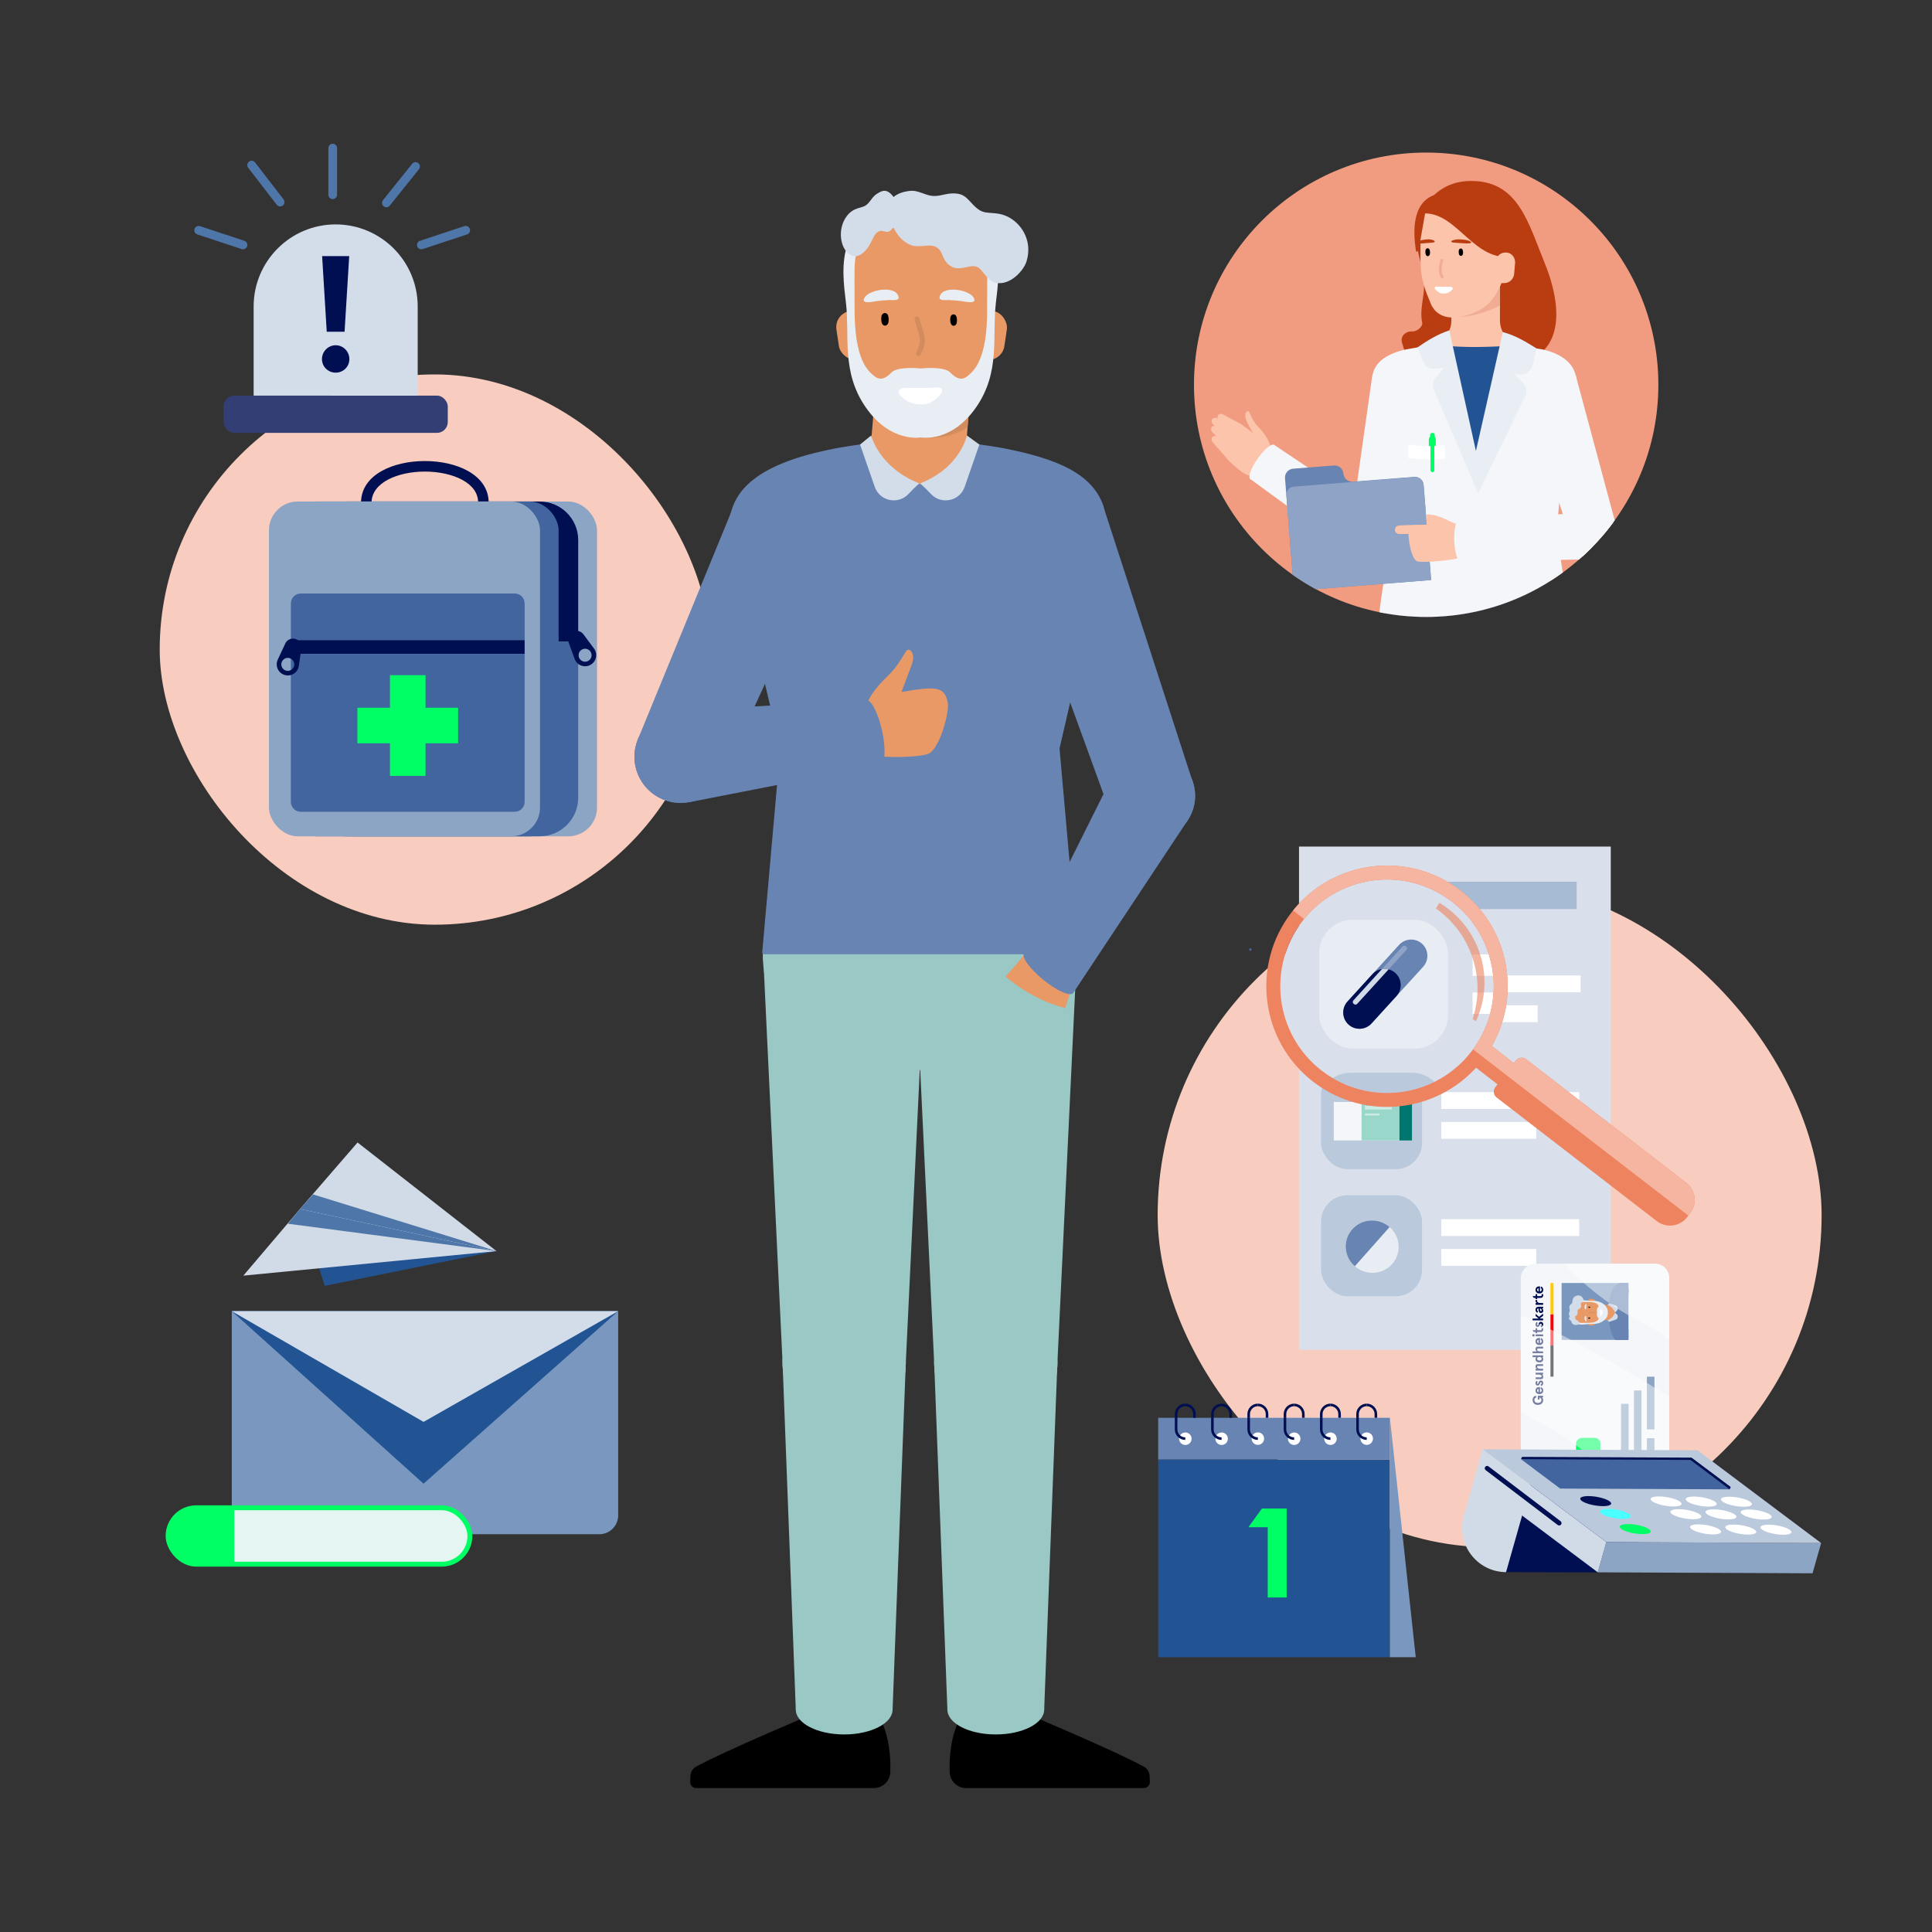 <?xml version="1.0" encoding="UTF-8"?>
<svg xmlns="http://www.w3.org/2000/svg" xmlns:xlink="http://www.w3.org/1999/xlink" width="600" height="600" viewBox="0 0 600 600">
  <rect x="0" y="0" width="600" height="600" fill="#333333" stroke="none"/>
  <defs>
    <clipPath id="clippath">
      <circle cx="442.91" cy="119.49" r="72.11" fill="none" stroke-width="0"></circle>
    </clipPath>
    <clipPath id="clippath-1">
      <rect x="359.52" y="274.28" width="206.2" height="206.2" rx="103.1" ry="103.1" fill="none" stroke-width="0"></rect>
    </clipPath>
    <clipPath id="clippath-2">
      <circle cx="430.74" cy="306.28" r="33.14" fill="none" stroke-width="0"></circle>
    </clipPath>
    <clipPath id="clippath-4">
      <rect x="486.31" y="396.65" width="17.66" height="21.27" transform="translate(87.86 902.42) rotate(-90)" fill="none" stroke-width="0"></rect>
    </clipPath>
    <clipPath id="clippath-5">
      <rect x="485.86" y="396.91" width="18.96" height="20.74" transform="translate(88.06 902.62) rotate(-90)" fill="none" stroke-width="0"></rect>
    </clipPath>
    <clipPath id="clippath-6">
      <rect x="49.6" y="116.28" width="170.89" height="170.89" rx="85.44" ry="85.44" fill="none" stroke-width="0"></rect>
    </clipPath>
  </defs>
  <g>
    <g id="Illustrationen">
      <g>
        <path d="m71.97,407.19h120.01v63.42c0,3.24-2.63,5.86-5.86,5.86h-108.28c-3.24,0-5.86-2.63-5.86-5.86v-63.42h0Z" fill="#7a98bf" stroke-width="0"></path>
        <polyline points="191.98 407.19 131.54 460.77 71.97 407.19" fill="#225494" stroke-width="0"></polyline>
        <polygon points="131.54 441.58 71.97 407.19 191.98 407.19 131.54 441.58" fill="#d3ddea" stroke-width="0"></polygon>
      </g>
      <g>
        <polyline points="154.18 388.54 100.86 399.32 93.17 375.46 154.18 388.54" fill="#225494" stroke-width="0"></polyline>
        <polyline points="75.57 396.16 93.17 375.46 154.18 388.54" fill="#d1dbe7" stroke-width="0"></polyline>
        <line x1="154.18" y1="388.54" x2="75.57" y2="396.16" fill="#d9e0ec" stroke-width="0"></line>
        <polyline points="154.18 388.54 89.4 380.04 93.17 375.46 154.18 388.54" fill="#4e76a9" stroke-width="0"></polyline>
        <polyline points="154.18 388.54 111.04 354.81 93.17 375.46 154.18 388.54" fill="#d1dbe7" stroke-width="0"></polyline>
        <polyline points="154.18 388.54 97.21 370.93 93.17 375.46 154.18 388.54" fill="#4e76a9" stroke-width="0"></polyline>
      </g>
      <g>
        <rect x="52.2" y="468.25" width="93.73" height="17.52" rx="8.76" ry="8.76" fill="#e5f5f2" stroke="#00ff64" stroke-miterlimit="10" stroke-width="1.52"></rect>
        <path d="m60.97,468.25h11.78v17.52h-11.78c-4.84,0-8.76-3.93-8.76-8.76h0c0-4.84,3.93-8.76,8.76-8.76Z" fill="#00ff64" stroke-width="0"></path>
      </g>
      <g clip-path="url(#clippath)">
        <circle cx="444.36" cy="118.33" r="82.44" fill="#f19c80" stroke-width="0"></circle>
        <g>
          <g>
            <g>
              <circle cx="481.12" cy="118.63" r="8.49" fill="#f4f6f9" stroke-width="0"></circle>
              <polygon points="488.24 168.67 502.36 164.93 489.31 116.39 473.02 121.19 488.24 168.67" fill="#f4f6f9" stroke-width="0"></polygon>
              <circle cx="495.22" cy="166.48" r="7.31" fill="#f4f6f9" stroke-width="0"></circle>
            </g>
            <g>
              <path d="m456.18,56.21c15.3-.46,18.37,12.93,23.47,25.31,4.2,10.21,7.12,25.06-4.68,30.4-8.44,3.82-13.25,5.59-21.03,7-10.15,1.84-16.04-3.43-18.55-12.54-.21-.15,0,0,0,0-.59-2.16,1.38-3.57,3.08-3.45,0-.13,0,0,0,0,1.7.12,3.32-1.56,3.22-2.52-.1-.92-.02-.2-.02-.2-.84-4.47.63-7.33.63-12.29,0-4.07-2.5-9.77-2.5-14.04,0-8.7,6.02-17.36,16.38-17.67-.14-.38,0,0,0,0Z" fill="#ba3d12" stroke-width="0"></path>
              <path d="m472.28,107.07c-3.7-.58-6.45-3.74-6.45-7.49v-15.97c0-4.17-3.38-7.55-7.55-7.55h0c-4.17,0-7.55,3.38-7.55,7.55v15.97c0,3.75-2.74,6.91-6.45,7.49-.04,0-.08.01-.12.02-2.96.47-5.15,3-5.15,5.99v25.51s38.54,0,38.54,0v-25.51c0-3-2.19-5.52-5.15-5.99-.04,0-.08-.01-.12-.02Z" fill="#fcc4ab" stroke-width="0"></path>
              <path d="m454.38,93.5l-2.62,5c7.77,0,14.08-3.66,14.08-3.66v-8.92s-11.45,7.57-11.45,7.57Z" fill="#f0ad94" stroke-width="0"></path>
              <path d="m443.88,93.17c.15.34.29.69.42,1.03.4,1.09,2.03,4.41,6.89,4.41h0c2.67,0,8.06-1.24,11.24-4.5,3.18-3.26,5.52-9,5.52-14.38l1.68-13.38c0-.97-4.2-4.92-5.34-4.92h-17.9c-1.14,0-5.25,4.39-5.25,5.36v13.62c0,4.61.69,8,2.75,12.75Z" fill="#fcc4ab" stroke-width="0"></path>
              <path d="m440.67,77.02l1.91-10.74c10.17,0,15.45,15.47,27.37,13.31,0,0,4.21-8.87,1.07-14.51-3.24-5.82-7.22-5.11-21.73-5.11-13.42,0-9.51,17.3-9.52,18.19h0c.65,0,.63-.54.9-1.13Z" fill="#ba3d12" stroke-width="0"></path>
              <path d="m464.51,87.92h2.61c1.62,0,2.97-1.24,3.11-2.85l.29-3.36c.08-.92-.24-1.77-.81-2.39-.77-.84-2-1.1-3.09-.75h0c-1.26.4-2.12,1.58-2.12,2.9v6.46Z" fill="#fcc4ab" stroke-width="0"></path>
              <path d="m444,77.63c-.27-.82-1.25-.63-1.32.21-.04.48-.05,1.38.46,1.65.4.21.78-.09.9-.47.09-.27.12-.92-.04-1.39Z" stroke-width="0"></path>
              <path d="m454.27,77.67c-.26-.77-1.17-.59-1.24.19-.04.45-.05,1.29.43,1.55.37.2.73-.09.84-.44.09-.26.11-.86-.04-1.3Z" stroke-width="0"></path>
              <path d="m448.3,85.86c-1.05-1.43-.47-3.41-.1-4.96.12-.49-.72-.7-.84-.21-.42,1.78-1.01,3.92.19,5.56.31.42,1.06.03.75-.39Z" fill="#f0ad94" stroke-width="0"></path>
              <path d="m445.53,75.08s.04-.1.03-.15c-.04-.27-.85-.47-1.12-.53-.54-.12-1.14-.09-1.7-.02-.71.08-1.78.21-2.33.64-.86.69.87.61,1.33.58.82-.05,1.64-.11,2.46-.2.29-.03,1.16-.02,1.34-.31Z" fill="#ba3d12" stroke-width="0"></path>
              <path d="m450.74,75.1s-.04-.1-.03-.15c.05-.27.99-.48,1.3-.54.63-.12,1.32-.1,1.96-.04.82.08,2.05.2,2.67.63.99.68-1.01.62-1.53.59-.95-.04-1.89-.1-2.83-.19-.34-.03-1.33-.01-1.54-.3Z" fill="#ba3d12" stroke-width="0"></path>
              <path d="m445.69,89.09c.08-.06.2-.1.41-.09,1.37.09,2.76.05,4.13.06.48,0,1.27.22.81.82-.77,1-2.03,1.5-3.57,1.21-.72-.14-2.4-1.49-1.78-2.01Z" fill="#fff" stroke-width="0"></path>
            </g>
            <g>
              <g>
                <g>
                  <path d="m385.39,131.72l-5.47-2.97c-.69-.37-1.46-.2-1.73.39-.25.55.02,1.26.62,1.66l5.2,3.47c.81.54,1.82.43,2.25-.24.43-.68.12-1.66-.69-2.2-.05-.04-.11-.07-.17-.1Z" fill="#fcc4ab" stroke-width="0"></path>
                  <path d="m383.87,134.04l-5.61-3.98c-.64-.45-1.46-.39-1.82.13-.35.49-.17,1.23.38,1.69l5.26,4.43c.75.63,1.78.65,2.32.06.54-.6.37-1.59-.38-2.22-.05-.04-.09-.08-.14-.11Z" fill="#fcc4ab" stroke-width="0"></path>
                  <path d="m383.3,137.14l-5.04-4.47c-.59-.52-1.42-.56-1.87-.1-.42.43-.35,1.16.14,1.68l4.62,4.85c.67.7,1.72.86,2.35.35.63-.51.6-1.49-.07-2.19-.04-.04-.09-.09-.13-.13Z" fill="#fcc4ab" stroke-width="0"></path>
                  <path d="m383.63,140.91l-5.18-5.03c-.56-.54-1.4-.63-1.88-.2-.45.41-.42,1.14.05,1.67l4.73,5.39c.64.72,1.69.93,2.35.46.66-.47.68-1.44.05-2.17-.04-.04-.08-.08-.12-.12Z" fill="#fcc4ab" stroke-width="0"></path>
                  <path d="m385.69,146.59c-7.23-5.57-5.6-5.8-4.56-11.03,1.31-6.64,2.36-5.43,9.64.16.35.27,1.69,1.3,2.05,1.58,3.24,2.49,4.88,5.73,2.61,8.62-1.88,2.39-6.55,2.95-9.74.67-.78-.55.03.03,0,0Z" fill="#fcc4ab" stroke-width="0"></path>
                </g>
                <path d="m388.48,141.63c-1-2.86,1.61-4.89,1.28-6.24,0-.01-1.95-2.9-2.73-4.9-.58-1.49-.17-2.59.38-2.79.87-.33.66,2.24,3.96,5.54,2.13,2.14,3.77,5.59,3.68,8.4-.12,3.68-5.27,3.71-6.57-.02Z" fill="#fcc4ab" stroke-width="0"></path>
              </g>
              <g>
                <ellipse cx="392" cy="143.48" rx="6.47" ry="1.76" transform="translate(49.79 382.52) rotate(-55.04)" fill="#f4f6f9" stroke-width="0"></ellipse>
                <polygon points="421.72 173.15 388.29 148.78 395.71 138.17 430.07 161.2 421.72 173.15" fill="#f4f6f9" stroke-width="0"></polygon>
                <circle cx="426.33" cy="167.48" r="7.31" fill="#f4f6f9" stroke-width="0"></circle>
              </g>
              <g>
                <circle cx="434.51" cy="118.38" r="8.49" fill="#f4f6f9" stroke-width="0"></circle>
                <polygon points="419.1 166.52 433.44 169.3 442.86 119.93 426.1 117.15 419.1 166.52" fill="#f4f6f9" stroke-width="0"></polygon>
                <circle cx="426.33" cy="167.59" r="7.31" fill="#f4f6f9" stroke-width="0"></circle>
              </g>
            </g>
            <g>
              <g>
                <g>
                  <circle cx="443.36" cy="353.21" r="5.14" fill="#ffae7a" stroke-width="0"></circle>
                  <circle cx="443.35" cy="367.6" r="5.14" fill="#ffae7a" stroke-width="0"></circle>
                  <rect x="438.21" y="353.21" width="10.28" height="14.39" transform="translate(886.41 721.18) rotate(-179.95)" fill="#ffae7a" stroke-width="0"></rect>
                </g>
                <path d="m450.05,366.96s-9.13-.98-11.84-1.61c0,0-16.37,6.89-21.31,9.61-.59.33-.97.94-1,1.62l-.05,1.07c-.03.62.46,1.13,1.08,1.13h31.71c1.58,0,2.87-1.25,2.92-2.83.08-2.39-.11-5.9-1.52-8.99Z" fill="#000e52" stroke-width="0"></path>
              </g>
              <g>
                <polygon points="430.82 291.32 428.05 210.5 457.53 210.5 454.76 291.32 430.82 291.32" fill="#d1dbe7" stroke-width="0"></polygon>
                <circle cx="442.79" cy="210.5" r="14.74" fill="#d1dbe7" stroke-width="0"></circle>
                <circle cx="442.79" cy="291.32" r="11.97" fill="#d1dbe7" stroke-width="0"></circle>
              </g>
              <g>
                <polygon points="454.76 291.32 452.17 365.63 433.44 365.63 430.82 291.32 454.76 291.32" fill="#d1dbe7" stroke-width="0"></polygon>
                <ellipse cx="442.8" cy="365.63" rx="9.36" ry="2.67" fill="#d1dbe7" stroke-width="0"></ellipse>
                <circle cx="442.79" cy="291.32" r="11.97" fill="#d1dbe7" stroke-width="0"></circle>
              </g>
            </g>
            <g>
              <g>
                <g>
                  <circle cx="472.21" cy="353.21" r="5.14" fill="#ffae7a" stroke-width="0"></circle>
                  <circle cx="472.23" cy="367.6" r="5.14" fill="#ffae7a" stroke-width="0"></circle>
                  <rect x="467.08" y="353.21" width="10.28" height="14.39" fill="#ffae7a" stroke-width="0"></rect>
                </g>
                <path d="m465.53,366.96s9.13-.98,11.84-1.61c0,0,16.37,6.89,21.31,9.61.59.33.97.94,1,1.62l.05,1.07c.03.62-.46,1.13-1.08,1.13h-31.71c-1.58,0-2.87-1.25-2.92-2.83-.08-2.39.11-5.9,1.52-8.99Z" fill="#000e52" stroke-width="0"></path>
              </g>
              <g>
                <polygon points="484.76 291.32 487.53 210.5 458.05 210.5 460.82 291.32 484.76 291.32" fill="#d1dbe7" stroke-width="0"></polygon>
                <circle cx="472.79" cy="210.5" r="14.74" fill="#d1dbe7" stroke-width="0"></circle>
                <circle cx="472.79" cy="291.32" r="11.97" fill="#d1dbe7" stroke-width="0"></circle>
              </g>
              <g>
                <polygon points="460.82 291.32 463.41 365.63 482.14 365.63 484.76 291.32 460.82 291.32" fill="#d1dbe7" stroke-width="0"></polygon>
                <ellipse cx="472.77" cy="365.63" rx="9.36" ry="2.67" fill="#d1dbe7" stroke-width="0"></ellipse>
                <circle cx="472.79" cy="291.32" r="11.97" fill="#d1dbe7" stroke-width="0"></circle>
              </g>
            </g>
            <path d="m440.27,169.95h17.39s0,0,0,0h.14s0,0,0,0h17.39s12.43,14.8,12.44,35.75c0,8.23-.8,19.41-9.08,19.41-4.1,0-15.28,0-20.75,0h-.14s0,0,0,0c-5.47,0-16.65,0-20.75,0-8.28,0-9.08-11.17-9.08-19.41.01-20.95,12.44-35.75,12.44-35.75Z" fill="#000e52" stroke-width="0"></path>
            <rect x="442.57" y="254.33" width="27.98" height="26.06" transform="translate(913.12 534.71) rotate(-180)" fill="#d3ddea" stroke-width="0"></rect>
            <polygon points="459.75 282.52 458.38 261.06 457.35 282.52 423.48 282.52 427.47 203.27 488.04 203.27 492.48 282.52 459.75 282.52" fill="#f4f6f9" stroke-width="0"></polygon>
            <path d="m426.44,116.12c.62-3.66,4.67-6.53,10.54-7.67,1.84-.36,5.83-.96,5.83-.96l.06.04c10.34-1.46,17.9,37.76,17.9,37.76.1,0,3.16-34.09,3.22-34.13l5.02-4s7.75.93,9.59,1.28c5.87,1.14,9.74,4.06,10.41,7.67.25,1.33.87,5.42.65,6.75l-1.93,11.41c-1.59,9.42-3.66,18.93-3.96,28.45-.09,2.91.12,5.82.56,8.7,1.02,6.62,3.7,21.9,3.7,31.84h-30.17s-.17,0-.17,0h-30.24c-.05-10,2.56-24.24,3.64-31.09.58-3.66.82-7.38.63-11.08-.46-8.98-2.39-17.94-3.89-26.82l-1.93-11.41c-.22-1.33.3-5.42.53-6.75Z" fill="#f4f6f9" stroke-width="0"></path>
            <g>
              <rect x="444.14" y="134.46" width="1.42" height="1.85" rx=".53" ry=".53" transform="translate(889.71 270.77) rotate(180)" fill="#00ff64" stroke-width="0"></rect>
              <path d="m443.74,135.41h2.17v4.55c0,.6-.49,1.08-1.08,1.08h0c-.6,0-1.08-.49-1.08-1.08v-4.55h0Z" transform="translate(889.65 276.46) rotate(-180)" fill="#00ff64" stroke-width="0"></path>
              <path d="m437.35,142.27c5.27.54,8.98.49,11.36.18v-3.29c0-.54-.39-.94-.81-.89-3.88.4-5.58.35-9.82-.17-.42-.07-.79.34-.78.88l.06,3.3Z" fill="#fff" stroke-width="0"></path>
              <rect x="444.24" y="136.67" width="1.2" height="9.97" rx=".6" ry=".6" transform="translate(889.69 283.32) rotate(-180)" fill="#00ff64" stroke-width="0"></rect>
            </g>
            <path d="m467.89,107.42s-10.41.78-18.26,0l9.06,38.51,9.2-38.51Z" fill="#225494" stroke-width="0"></path>
            <path d="m450.1,102.61l8.26,37.45,8.36-36.93c3.91,1.02,7.31,3.1,10.5,5.11l-1.12,4.85c-.51,2.21-2.68,3.6-4.9,3.14l-.95-.2,2.62,2.76c.96,1.01,1.36,2.44,1.04,3.81l-14.88,30.57-13.77-32.18c-.48-1.28-.23-2.73.66-3.77l2.6-3.05-3.07.35c-1.47.17-2.87-.69-3.4-2.08l-1.87-4.54c3.09-2.13,6.46-4.2,9.93-5.29Z" fill="#e9eef4" stroke-width="0"></path>
          </g>
          <g>
            <g>
              <path d="m417.21,147.08h0c-.12-1.51-1.44-2.64-2.95-2.52l-12.67,1c-1.51.12-2.64,1.44-2.52,2.95l.22,2.74,2.55,32.25,42.61-3.37-2.33-29.51c-.12-1.51-1.44-2.64-2.95-2.52l-19,1.5c-1.51.12-2.83-1.01-2.95-2.52Z" fill="#6884b2" stroke-width="0"></path>
              <path d="m403.04,149.58h37.67c1.4,0,2.54,1.14,2.54,2.54v29.74h-42.75v-29.74c0-1.4,1.14-2.54,2.54-2.54Z" transform="translate(-11.75 33.77) rotate(-4.52)" fill="#8ea3c5" stroke-width="0"></path>
            </g>
            <g>
              <path d="m452.17,162.67s-9.23.34-10.98.4c-2.39.09-2.4-.12-3.43.47-.97.55.11,10.27,2.48,10.81,2.14.49,10.21-.39,12.09-.87,1.88-.47,3.9-2.35,4.34-3.74.39-1.24.71-3.07-.48-4.65-1.37-1.82-4.02-2.42-4.02-2.42Z" fill="#fcc4ab" stroke-width="0"></path>
              <path d="m452.17,162.67c-2.18-.63-5.2-3.03-9.31-2.9l.24,3.88c-.65.78,1-.17,1-.17,0,0,10.25-.18,8.07-.81Z" fill="#fcc4ab" stroke-width="0"></path>
              <path d="m444.35,162.97s-7.06,0-9.96.25c-.68.06-1.2.63-1.19,1.32h0c.01.7.57,1.27,1.27,1.28,2.62.05,8.37,0,8.71,0,.44-.02,2.52-.54,1.16-2.84Z" fill="#fcc4ab" stroke-width="0"></path>
            </g>
            <g>
              <ellipse cx="453.39" cy="167.94" rx="1.76" ry="6.47" transform="translate(-5.88 16.81) rotate(-2.11)" fill="#f4f6f9" stroke-width="0"></ellipse>
              <polygon points="494.96 173.7 453.63 174.41 453.16 161.48 494.43 159.14 494.96 173.7" fill="#f4f6f9" stroke-width="0"></polygon>
              <circle cx="495.23" cy="166.4" r="7.3" fill="#f4f6f9" stroke-width="0"></circle>
            </g>
          </g>
        </g>
      </g>
      <g clip-path="url(#clippath-1)">
        <rect x="353.31" y="269.01" width="218.61" height="218.61" rx="109.31" ry="109.31" fill="#f8cdbf" stroke-width="0"></rect>
      </g>
      <g>
        <g>
          <rect x="403.42" y="262.91" width="96.82" height="156.3" fill="#d9e0ec" stroke-width="0"></rect>
          <g>
            <rect x="448.05" y="302.94" width="42.82" height="5.22" fill="#fff" stroke-width="0"></rect>
            <rect x="448.05" y="312.21" width="29.48" height="5.22" fill="#fff" stroke-width="0"></rect>
            <g>
              <rect x="410.72" y="294.5" width="31.36" height="31.36" rx="8.15" ry="8.15" fill="#e8edf3" stroke-width="0"></rect>
              <g>
                <path d="m435.76,300.35c.8.73,1.24,1.73,1.28,2.74.05,1.01-.29,2.04-1.02,2.85l-12.58,13.81c-1.47,1.61-3.98,1.72-5.59.26-.8-.73-1.24-1.73-1.28-2.74-.05-1.01.29-2.04,1.02-2.85l12.58-13.81c1.47-1.61,3.98-1.73,5.59-.26Z" fill="#6884b2" stroke-width="0"></path>
                <path d="m429.27,307.48c.8.73,1.24,1.73,1.28,2.74.05,1.01-.29,2.04-1.02,2.85l-6.09,6.69c-1.47,1.61-3.98,1.72-5.59.26-.8-.73-1.24-1.73-1.28-2.74-.05-1.01.29-2.04,1.02-2.85l6.09-6.69c1.47-1.61,3.98-1.73,5.59-.26Z" fill="#000e52" stroke-width="0"></path>
                <path d="m419.07,314.94l.09.09c.23.21.58.19.79-.04l7.65-8.39c-.53-.14-1.08-.16-1.62-.08l-6.95,7.63c-.21.23-.19.58.04.79Z" fill="#d1dbe7" stroke-width="0"></path>
                <path d="m431.03,300.97l-5.05,5.55c.54-.09,1.09-.06,1.62.08l4.36-4.78c.21-.23.19-.58-.04-.79l-.09-.09c-.23-.21-.58-.19-.79.04Z" fill="#8ea3c5" stroke-width="0"></path>
              </g>
            </g>
          </g>
          <g>
            <rect x="447.61" y="339.17" width="42.82" height="5.22" fill="#fff" stroke-width="0"></rect>
            <rect x="447.61" y="348.44" width="29.48" height="5.22" fill="#fff" stroke-width="0"></rect>
            <g>
              <rect x="410.27" y="331.74" width="31.36" height="31.36" rx="8.15" ry="8.15" fill="#bbc9dc" stroke-width="0"></rect>
              <g id="MEDIKAMENTENSCHACHTEL">
                <rect x="414.21" y="342.22" width="24.3" height="11.96" fill="#f4f6f9" stroke-width="0"></rect>
                <rect x="422.85" y="342.22" width="15.66" height="11.96" fill="#99d7cb" stroke-width="0"></rect>
                <rect x="434.62" y="342.22" width="3.89" height="11.96" fill="#00766e" stroke-width="0"></rect>
                <rect x="423.87" y="343.38" width="8.36" height="1.22" fill="#ccebe5" stroke-width="0"></rect>
                <rect x="423.87" y="345.81" width="4.55" height=".61" fill="#ccebe5" stroke-width="0"></rect>
              </g>
            </g>
          </g>
          <g>
            <rect x="447.61" y="378.63" width="42.82" height="5.22" fill="#fff" stroke-width="0"></rect>
            <rect x="447.61" y="387.89" width="29.48" height="5.22" fill="#fff" stroke-width="0"></rect>
            <g>
              <rect x="410.27" y="371.2" width="31.36" height="31.36" rx="8.15" ry="8.15" fill="#bbc9dc" stroke-width="0"></rect>
              <path d="m432.35,392.55c-2.98,3.36-8.18,3.67-11.6.69s-3.79-8.12-.8-11.48c2.98-3.36,8.18-3.67,11.6-.69,3.43,2.98,3.79,8.12.8,11.48Z" fill="#e8edf3" stroke-width="0"></path>
              <path d="m431.55,381.07l-10.8,12.18c-3.43-2.98-3.79-8.12-.8-11.48,2.98-3.36,8.18-3.67,11.6-.69Z" fill="#6884b2" stroke-width="0"></path>
            </g>
          </g>
          <rect x="414.41" y="273.83" width="75.24" height="8.5" fill="#a7bbd4" stroke-width="0"></rect>
        </g>
        <g>
          <g clip-path="url(#clippath-2)">
            <g>
              <rect x="396.23" y="245.34" width="127.65" height="199.36" fill="#d9e0ec" stroke-width="0"></rect>
              <g>
                <rect x="457.32" y="296.4" width="54.62" height="6.66" fill="#fff" stroke-width="0"></rect>
                <rect x="457.32" y="308.22" width="37.61" height="6.66" fill="#fff" stroke-width="0"></rect>
                <g>
                  <rect x="409.69" y="285.64" width="40" height="40" rx="10.39" ry="10.39" fill="#e8edf3" stroke-width="0"></rect>
                  <g>
                    <path d="m441.64,293.1c1.03.93,1.58,2.2,1.64,3.5.06,1.29-.37,2.61-1.3,3.63l-16.05,17.62c-1.87,2.05-5.08,2.2-7.13.33-1.03-.93-1.58-2.2-1.64-3.5-.06-1.29.37-2.61,1.3-3.63l16.05-17.62c1.87-2.05,5.08-2.2,7.13-.33Z" fill="#6884b2" stroke-width="0"></path>
                    <path d="m433.36,302.19c1.03.93,1.58,2.2,1.64,3.5.06,1.29-.37,2.61-1.3,3.63l-7.77,8.53c-1.87,2.05-5.08,2.2-7.13.33-1.03-.93-1.58-2.2-1.64-3.5-.06-1.29.37-2.61,1.3-3.63l7.77-8.53c1.87-2.05,5.08-2.2,7.13-.33Z" fill="#000e52" stroke-width="0"></path>
                    <path d="m420.35,311.7l.12.11c.29.26.74.24,1.01-.05l9.75-10.7c-.68-.17-1.38-.21-2.07-.1l-8.86,9.73c-.26.29-.24.75.05,1.01Z" fill="#d1dbe7" stroke-width="0"></path>
                    <path d="m435.61,293.89l-6.45,7.08c.69-.11,1.39-.08,2.07.1l5.56-6.1c.27-.29.24-.75-.05-1.01l-.12-.11c-.29-.26-.75-.24-1.01.05Z" fill="#8ea3c5" stroke-width="0"></path>
                  </g>
                </g>
              </g>
              <g>
                <rect x="456.75" y="342.62" width="54.62" height="6.66" fill="#fff" stroke-width="0"></rect>
                <rect x="456.75" y="354.43" width="37.61" height="6.66" fill="#fff" stroke-width="0"></rect>
                <g>
                  <rect x="409.13" y="333.14" width="40" height="40" rx="10.39" ry="10.39" fill="#bbc9dc" stroke-width="0"></rect>
                  <g id="MEDIKAMENTENSCHACHTEL-2" data-name="MEDIKAMENTENSCHACHTEL">
                    <rect x="414.15" y="346.5" width="30.99" height="15.25" fill="#f4f6f9" stroke-width="0"></rect>
                    <rect x="425.17" y="346.5" width="19.97" height="15.25" fill="#99d7cb" stroke-width="0"></rect>
                    <rect x="440.19" y="346.5" width="4.96" height="15.25" fill="#00766e" stroke-width="0"></rect>
                    <rect x="426.47" y="347.98" width="10.67" height="1.55" fill="#ccebe5" stroke-width="0"></rect>
                    <rect x="426.47" y="351.08" width="5.81" height=".78" fill="#ccebe5" stroke-width="0"></rect>
                  </g>
                </g>
              </g>
              <g>
                <rect x="456.75" y="392.94" width="54.62" height="6.66" fill="#fff" stroke-width="0"></rect>
                <rect x="456.75" y="404.76" width="37.61" height="6.66" fill="#fff" stroke-width="0"></rect>
                <g>
                  <rect x="409.13" y="383.46" width="40" height="40" rx="10.39" ry="10.39" fill="#bbc9dc" stroke-width="0"></rect>
                  <path d="m437.29,410.7c-3.81,4.29-10.43,4.68-14.8.88-4.37-3.8-4.83-10.36-1.03-14.65,3.8-4.29,10.43-4.68,14.8-.88,4.37,3.8,4.83,10.36,1.03,14.65Z" fill="#e8edf3" stroke-width="0"></path>
                  <path d="m436.27,396.05l-13.77,15.53c-4.37-3.8-4.83-10.36-1.03-14.65,3.8-4.29,10.43-4.68,14.8-.88Z" fill="#6884b2" stroke-width="0"></path>
                </g>
              </g>
              <rect x="414.4" y="259.27" width="95.96" height="10.84" fill="#a7bbd4" stroke-width="0"></rect>
            </g>
          </g>
          <path d="m520.47,369.18l-58.33-45.23-5.1,6.58,58.33,45.23c5.22-.2,6.71-1.36,5.1-6.58Z" fill="#ee8360" stroke-width="0"></path>
          <path d="m409.31,337.04c-16.98-11.84-21.15-35.2-9.32-52.19,11.84-16.98,35.2-21.15,52.19-9.32,16.98,11.84,21.15,35.2,9.32,52.19-11.84,16.98-35.2,21.15-52.19,9.32Zm48.62-11.8c10.47-15.02,6.78-35.67-8.24-46.14-15.02-10.47-35.67-6.78-46.14,8.24-10.47,15.02-6.78,35.67,8.24,46.14,15.02,10.47,35.67,6.78,46.14-8.24Z" fill="#ee8360" stroke-width="0"></path>
          <path d="m458.37,317.16l-1.04-.66c4.19-12.65-.42-26.69-11.41-34.37l1.11-1.74c12.58,7.54,17.51,23.42,11.34,36.77Z" fill="#ee8360" opacity=".61" stroke-width="0"></path>
          <path d="m524.9,376.78l-.95,1.23c-2.27,2.94-6.49,3.48-9.43,1.21l-49.73-38.39c-1-.77-1.18-2.2-.41-3.2l6.38-8.27c.77-1,2.2-1.18,3.2-.41l49.73,38.39c2.94,2.27,3.48,6.49,1.21,9.43Z" fill="#ee8360" stroke-width="0"></path>
          <path d="m452.18,275.53c-16.26-11.33-38.36-7.99-50.6,7.22l3.44,2.66c10.84-13.38,30.33-16.32,44.68-6.31,15.02,10.47,18.7,31.12,8.24,46.14-.15.22-.32.43-.48.65l66.88,51.63.57-.73c2.27-2.94,1.73-7.16-1.21-9.43l-49.73-38.39c-1-.77-2.43-.58-3.2.41l-.61.79-6.85-5.31c9.52-16.66,4.92-38.13-11.12-49.32Z" fill="#f5b5a0" stroke-width="0"></path>
        </g>
      </g>
      <g>
        <rect x="359.68" y="453.25" width="71.96" height="61.41" fill="#225494" stroke-width="0"></rect>
        <polygon points="439.67 514.66 431.64 514.66 431.64 440.31 439.67 514.66" fill="#7a98bf" stroke-width="0"></polygon>
        <path d="m393.7,474.28h-5.99l4.2-5.8h7.67v27.63h-5.88v-21.83Z" fill="#00ff64" stroke-width="0"></path>
        <rect x="359.68" y="440.31" width="71.96" height="12.94" fill="#6884b2" stroke-width="0"></rect>
        <circle cx="368.1" cy="446.78" r="1.94" transform="translate(-131.87 738.57) rotate(-80.78)" fill="#fff" stroke-width="0"></circle>
        <path d="m368.1,447.18c-1.79,0-3.25-1.46-3.25-3.25v-3.74h.8v3.74c0,1.35,1.1,2.45,2.45,2.45v.8Z" fill="#000e52" stroke-width="0"></path>
        <path d="m365.66,440.2h-.8v-1.04c0-1.79,1.46-3.25,3.25-3.25v.8c-1.35,0-2.45,1.1-2.45,2.45v1.04Z" fill="#000e52" stroke-width="0"></path>
        <path d="m371.35,440.31h-.8v-1.15c0-1.35-1.1-2.45-2.45-2.45v-.8c1.79,0,3.25,1.46,3.25,3.25v1.15Z" fill="#000e52" stroke-width="0"></path>
        <circle cx="379.37" cy="446.78" r="1.94" transform="translate(-122.41 749.69) rotate(-80.78)" fill="#fff" stroke-width="0"></circle>
        <path d="m379.37,447.18c-1.79,0-3.25-1.46-3.25-3.25v-3.74h.8v3.74c0,1.35,1.1,2.45,2.45,2.45v.8Z" fill="#000e52" stroke-width="0"></path>
        <path d="m376.93,440.2h-.8v-1.04c0-1.79,1.46-3.25,3.25-3.25v.8c-1.35,0-2.45,1.1-2.45,2.45v1.04Z" fill="#000e52" stroke-width="0"></path>
        <path d="m382.62,440.31h-.8v-1.15c0-1.35-1.1-2.45-2.45-2.45v-.8c1.79,0,3.25,1.46,3.25,3.25v1.15Z" fill="#000e52" stroke-width="0"></path>
        <circle cx="390.64" cy="446.78" r="1.94" fill="#fff" stroke-width="0"></circle>
        <path d="m390.64,447.18c-1.79,0-3.25-1.46-3.25-3.25v-3.74h.8v3.74c0,1.35,1.1,2.45,2.45,2.45v.8Z" fill="#000e52" stroke-width="0"></path>
        <path d="m388.19,440.2h-.8v-1.04c0-1.79,1.46-3.25,3.25-3.25v.8c-1.35,0-2.45,1.1-2.45,2.45v1.04Z" fill="#000e52" stroke-width="0"></path>
        <path d="m393.89,440.31h-.8v-1.15c0-1.35-1.1-2.45-2.45-2.45v-.8c1.79,0,3.25,1.46,3.25,3.25v1.15Z" fill="#000e52" stroke-width="0"></path>
        <circle cx="401.91" cy="446.78" r="1.94" transform="translate(-103.48 771.94) rotate(-80.78)" fill="#fff" stroke-width="0"></circle>
        <path d="m401.91,447.18c-1.79,0-3.25-1.46-3.25-3.25v-3.74h.8v3.74c0,1.35,1.1,2.45,2.45,2.45v.8Z" fill="#000e52" stroke-width="0"></path>
        <path d="m399.46,440.2h-.8v-1.04c0-1.79,1.46-3.25,3.25-3.25v.8c-1.35,0-2.45,1.1-2.45,2.45v1.04Z" fill="#000e52" stroke-width="0"></path>
        <path d="m405.16,440.31h-.8v-1.15c0-1.35-1.1-2.45-2.45-2.45v-.8c1.79,0,3.25,1.46,3.25,3.25v1.15Z" fill="#000e52" stroke-width="0"></path>
        <circle cx="413.18" cy="446.78" r="1.94" transform="translate(-94.02 783.06) rotate(-80.78)" fill="#fff" stroke-width="0"></circle>
        <path d="m413.18,447.18c-1.79,0-3.25-1.46-3.25-3.25v-3.74h.8v3.74c0,1.35,1.1,2.45,2.45,2.45v.8Z" fill="#000e52" stroke-width="0"></path>
        <path d="m410.73,440.2h-.8v-1.04c0-1.79,1.46-3.25,3.25-3.25v.8c-1.35,0-2.45,1.1-2.45,2.45v1.04Z" fill="#000e52" stroke-width="0"></path>
        <path d="m416.42,440.31h-.8v-1.15c0-1.35-1.1-2.45-2.45-2.45v-.8c1.79,0,3.25,1.46,3.25,3.25v1.15Z" fill="#000e52" stroke-width="0"></path>
        <circle cx="424.45" cy="446.78" r="1.94" fill="#fff" stroke-width="0"></circle>
        <path d="m424.45,447.18c-1.79,0-3.25-1.46-3.25-3.25v-3.74h.8v3.74c0,1.35,1.1,2.45,2.45,2.45v.8Z" fill="#000e52" stroke-width="0"></path>
        <path d="m422,440.2h-.8v-1.04c0-1.79,1.46-3.25,3.25-3.25v.8c-1.35,0-2.45,1.1-2.45,2.45v1.04Z" fill="#000e52" stroke-width="0"></path>
        <path d="m427.69,440.31h-.8v-1.15c0-1.35-1.1-2.45-2.45-2.45v-.8c1.79,0,3.25,1.46,3.25,3.25v1.15Z" fill="#000e52" stroke-width="0"></path>
      </g>
      <g>
        <g>
          <rect x="458.71" y="406.02" width="73.26" height="46.1" rx="4.41" ry="4.41" transform="translate(66.27 924.41) rotate(-90)" fill="#f4f6f9" stroke-width="0"></rect>
          <rect x="491.83" y="447.56" width="25.53" height="2.36" transform="translate(55.86 953.33) rotate(-90)" fill="#8da5c4" stroke-width="0"></rect>
          <rect x="493.76" y="445.47" width="29.7" height="2.36" transform="translate(61.96 955.27) rotate(-90)" fill="#8da5c4" stroke-width="0"></rect>
          <rect x="505.21" y="452.9" width="14.85" height="2.36" transform="translate(58.55 966.71) rotate(-90)" fill="#8da5c4" stroke-width="0"></rect>
          <rect x="504.44" y="434.55" width="16.38" height="2.36" transform="translate(76.9 948.36) rotate(-90)" fill="#8da5c4" stroke-width="0"></rect>
          <rect x="488.55" y="447.44" width="9.38" height="7.57" rx="1.79" ry="1.79" transform="translate(42.01 944.46) rotate(-90)" fill="#00ff64" stroke-width="0"></rect>
          <g>
            <path d="m477.62,436.31c-1.11,0-1.66-.74-1.66-1.54,0-.72.43-1.18,1.02-1.35l.14.55c-.37.15-.61.4-.61.79,0,.52.35.93,1.1.93s1.1-.41,1.1-.92c0-.48-.32-.69-.62-.73v.6h-.5v-1.18h1.63v.5l-.35.05c.19.12.38.37.38.79,0,.78-.55,1.49-1.66,1.49Z" fill="#000e52" stroke-width="0"></path>
            <path d="m478.25,430.75v1.61c.36-.05.53-.26.53-.55,0-.26-.12-.43-.36-.56l.17-.46c.41.18.68.49.68,1.06,0,.8-.65,1.12-1.2,1.12s-1.2-.32-1.2-1.12.64-1.09,1.15-1.09h.24Zm-.45.59c-.23.05-.44.19-.44.5,0,.25.15.43.44.51v-1.01Z" fill="#000e52" stroke-width="0"></path>
            <path d="m478.64,430.45l-.25-.46c.23-.08.38-.24.38-.46,0-.13-.07-.27-.23-.27s-.25.24-.35.48c-.13.32-.32.56-.68.56s-.65-.31-.65-.74c0-.31.14-.59.38-.73l.31.34c-.15.1-.2.23-.2.37,0,.12.06.23.18.23.1,0,.18-.08.33-.48.12-.33.31-.57.66-.57.46,0,.75.33.75.79,0,.52-.32.83-.63.92Z" fill="#000e52" stroke-width="0"></path>
            <path d="m478.57,428.31h-1.66v-.57h1.49c.28,0,.38-.14.38-.33,0-.28-.33-.53-.95-.53h-.93v-.57h2.33v.57h-.37c.24.17.41.42.41.72,0,.42-.24.72-.7.72Z" fill="#000e52" stroke-width="0"></path>
            <path d="m476.9,425.65v-.57h.37c-.25-.17-.41-.42-.41-.72,0-.42.24-.72.7-.72h1.66v.57h-1.49c-.28,0-.38.14-.38.33,0,.28.33.53.95.53h.93v.57h-2.33Z" fill="#000e52" stroke-width="0"></path>
            <path d="m478.07,423.11c-.72,0-1.2-.36-1.2-1.02,0-.28.12-.51.25-.61h-1.16v-.57h3.27v.57h-.24c.12.06.28.28.28.61,0,.66-.49,1.02-1.2,1.02Zm0-1.68c-.46,0-.71.24-.71.54s.25.54.71.54.71-.24.71-.54-.25-.54-.71-.54Z" fill="#000e52" stroke-width="0"></path>
            <path d="m475.96,420.26v-.57h1.32c-.24-.15-.41-.4-.41-.74,0-.44.23-.73.7-.73h1.66v.57h-1.46c-.28,0-.42.11-.42.35,0,.26.26.55.89.55h.98v.57h-3.27Z" fill="#000e52" stroke-width="0"></path>
            <path d="m478.25,415.5v1.61c.36-.05.53-.26.53-.55,0-.26-.12-.43-.36-.56l.17-.46c.41.18.68.49.68,1.06,0,.8-.65,1.12-1.2,1.12s-1.2-.32-1.2-1.12.64-1.09,1.15-1.09h.24Zm-.45.59c-.23.05-.44.19-.44.5,0,.25.15.43.44.51v-1.01Z" fill="#000e52" stroke-width="0"></path>
            <path d="m476.23,415.06c-.21,0-.37-.16-.37-.37s.16-.37.37-.37.37.16.37.37-.16.37-.37.37Zm.67-.08v-.57h2.33v.57h-2.33Z" fill="#000e52" stroke-width="0"></path>
            <path d="m478.41,413.67h-1.02v.36h-.49v-.36h-.58l-.36-.57h.94v-.61h.49v.61h1.01c.29,0,.38-.11.38-.31,0-.08-.01-.14-.06-.22l.46-.13c.06.13.08.25.08.38,0,.53-.28.86-.86.86Z" fill="#000e52" stroke-width="0"></path>
            <path d="m478.64,412.24l-.25-.46c.23-.08.38-.24.38-.46,0-.13-.07-.27-.23-.27s-.25.24-.35.48c-.13.32-.32.56-.68.56s-.65-.31-.65-.74c0-.31.14-.59.38-.73l.31.34c-.15.1-.2.23-.2.37,0,.12.06.23.18.23.1,0,.18-.08.33-.48.12-.33.31-.57.66-.57.46,0,.75.33.75.79,0,.52-.32.83-.63.92Z" fill="#000e52" stroke-width="0"></path>
            <path d="m475.96,410.05v-.57h1.86l-.92-.76v-.71l1.07.93,1.26-.99v.7l-1.1.82h1.1v.57h-3.27Z" fill="#000e52" stroke-width="0"></path>
            <path d="m478.56,407.77c-.46,0-.76-.38-.76-.98v-.41h-.1c-.25,0-.34.19-.34.41,0,.19.07.33.27.4l-.11.49c-.38-.07-.65-.42-.65-.89,0-.61.32-.98.98-.98h1.39v.47l-.3.06c.2.16.33.38.33.72,0,.4-.25.71-.71.71Zm-.26-1.38h-.05v.38c0,.25.09.4.3.4.13,0,.23-.11.23-.26,0-.26-.18-.52-.48-.52Z" fill="#000e52" stroke-width="0"></path>
            <path d="m476.9,405.23v-.57h.38c-.27-.17-.42-.43-.42-.69,0-.1.02-.19.05-.28l.53.11c-.04.07-.06.14-.06.24,0,.33.27.62,1.03.62h.83v.57h-2.33Z" fill="#000e52" stroke-width="0"></path>
            <path d="m478.41,403.08h-1.02v.36h-.49v-.36h-.58l-.36-.57h.94v-.61h.49v.61h1.01c.29,0,.38-.11.38-.31,0-.08-.01-.14-.06-.22l.46-.13c.06.13.08.25.08.38,0,.53-.28.85-.86.85Z" fill="#000e52" stroke-width="0"></path>
            <path d="m478.25,399.48v1.61c.36-.05.53-.26.53-.55,0-.26-.12-.43-.36-.56l.17-.46c.41.18.68.49.68,1.06,0,.8-.65,1.12-1.2,1.12s-1.2-.32-1.2-1.12.64-1.09,1.15-1.09h.24Zm-.45.59c-.23.05-.44.19-.44.5,0,.25.15.43.44.51v-1.01Z" fill="#000e52" stroke-width="0"></path>
          </g>
          <g>
            <rect x="477.13" y="412.52" width="9.69" height=".95" transform="translate(68.99 894.98) rotate(-90)" fill="red" stroke-width="0"></rect>
            <rect x="477.13" y="402.83" width="9.69" height=".95" transform="translate(78.68 885.28) rotate(-90)" fill="#fc0" stroke-width="0"></rect>
            <rect x="477.13" y="422.22" width="9.69" height=".95" transform="translate(59.29 904.67) rotate(-90)" stroke-width="0"></rect>
          </g>
          <g clip-path="url(#clippath-4)">
            <g clip-path="url(#clippath-5)">
              <rect x="485.86" y="396.91" width="18.96" height="20.74" transform="translate(88.06 902.62) rotate(-90)" fill="#7a98bf" stroke-width="0"></rect>
              <g>
                <line x1="515.06" y1="395.44" x2="515.46" y2="399.76" fill="#99d7cb" stroke-width="0"></line>
                <circle cx="514.92" cy="397.63" r="2.19" fill="#99d7cb" stroke-width="0"></circle>
              </g>
              <g>
                <g>
                  <g>
                    <g>
                      <circle cx="558.46" cy="403.91" r="1.41" fill="#ffd9ab" stroke-width="0"></circle>
                      <circle cx="562.4" cy="403.9" r="1.41" fill="#ffd9ab" stroke-width="0"></circle>
                      <rect x="559.02" y="401.93" width="2.82" height="3.95" transform="translate(156.99 964.67) rotate(-90.05)" fill="#ffd9ab" stroke-width="0"></rect>
                    </g>
                    <path d="m562.23,405.74s-.27-2.51-.44-3.25c0,0,1.89-4.49,2.64-5.85.09-.16.26-.27.44-.27h.29c.17-.02.31.11.31.28v8.7c0,.43-.34.79-.78.8-.66.02-1.62-.03-2.47-.42Z" stroke-width="0"></path>
                  </g>
                  <g>
                    <g>
                      <circle cx="544.67" cy="403.9" r="3.02" fill="#99c8c5" stroke-width="0"></circle>
                      <ellipse cx="561.63" cy="403.9" rx="1.22" ry="2.37" fill="#99c8c5" stroke-width="0"></ellipse>
                    </g>
                    <polygon points="544.67 406.92 561.63 406.27 561.63 401.53 544.67 400.89 544.67 406.92" fill="#99c8c5" stroke-width="0"></polygon>
                  </g>
                  <g>
                    <circle cx="524.64" cy="403.9" r="3.97" fill="#99c8c5" stroke-width="0"></circle>
                    <polygon points="544.67 400.89 524.64 399.93 524.64 407.87 544.67 406.92 544.67 400.89" fill="#99c8c5" stroke-width="0"></polygon>
                    <circle cx="544.67" cy="403.9" r="3.02" fill="#99c8c5" stroke-width="0"></circle>
                  </g>
                </g>
                <path d="m515.59,403.12v4.5h0v4.5s4.71,3.19,9.22,3.19c2.12,0,5.5-1.72,5.5-3.84v-7.69c0-2.12-3.38-3.84-5.5-3.84-4.5,0-9.22,3.19-9.22,3.19Z" fill="#99c8c5" stroke-width="0"></path>
                <g>
                  <g>
                    <g>
                      <circle cx="558.46" cy="411.33" r="1.41" fill="#ffd9ab" stroke-width="0"></circle>
                      <circle cx="562.4" cy="411.33" r="1.41" fill="#ffd9ab" stroke-width="0"></circle>
                      <rect x="559.02" y="409.35" width="2.82" height="3.95" transform="translate(972.23 -148.76) rotate(90.05)" fill="#ffd9ab" stroke-width="0"></rect>
                    </g>
                    <path d="m562.23,409.49s-.27,2.51-.44,3.25c0,0,1.89,4.49,2.64,5.85.09.16.26.27.44.27h.29c.17.02.31-.11.31-.28v-8.7c0-.43-.34-.79-.78-.8-.66-.02-1.62.03-2.47.42Z" stroke-width="0"></path>
                  </g>
                  <g>
                    <g>
                      <circle cx="544.67" cy="411.33" r="3.02" fill="#99c8c5" stroke-width="0"></circle>
                      <ellipse cx="561.63" cy="411.33" rx="1.22" ry="2.37" fill="#99c8c5" stroke-width="0"></ellipse>
                    </g>
                    <polygon points="544.67 408.31 561.63 408.96 561.63 413.7 544.67 414.35 544.67 408.31" fill="#99c8c5" stroke-width="0"></polygon>
                  </g>
                  <g>
                    <circle cx="524.64" cy="411.33" r="3.97" fill="#99c8c5" stroke-width="0"></circle>
                    <polygon points="544.67 414.35 524.64 415.3 524.64 407.36 544.67 408.31 544.67 414.35" fill="#99c8c5" stroke-width="0"></polygon>
                    <circle cx="544.67" cy="411.33" r="3.02" fill="#99c8c5" stroke-width="0"></circle>
                  </g>
                </g>
                <path d="m499.94,403.12c-.14.62-.25,1.45-.34,2.08.73.6,1.3,1.71,1.31,2.42,0,.72-.58,1.83-1.31,2.42.08.63.19,1.45.34,2.08.84,3.98,2.34,4.86,3.96,4.86l10.66-2.52,9.98.88c.05,0,.1-.04.1-.09v-7.63h0v-7.63c0-.05-.05-.09-.1-.09l-9.98.88-9.86-2.28c-2.53-.26-3.93.63-4.76,4.61Z" fill="#6884b2" stroke-width="0"></path>
                <g>
                  <path d="m524.65,402.49l1.07.93s1.13-1.24,1.54-2.91l-.74-.25s-1.15.06-1.87,2.23Z" fill="#e89966" stroke-width="0"></path>
                  <g>
                    <g>
                      <circle cx="503.41" cy="400.94" r="2.41" fill="#6884b2" stroke-width="0"></circle>
                      <polygon points="504.27 403.18 517.58 398.34 516.36 394.21 502.56 398.68 504.27 403.18" fill="#6884b2" stroke-width="0"></polygon>
                      <circle cx="516.88" cy="396.3" r="2.16" fill="#6884b2" stroke-width="0"></circle>
                    </g>
                    <g>
                      <ellipse cx="525.56" cy="401.31" rx="1.55" ry=".42" transform="translate(-117.5 555.41) rotate(-50.84)" fill="#6884b2" stroke-width="0"></ellipse>
                      <polygon points="516.3 398.38 524.58 402.52 526.54 400.11 518.07 394.5 516.3 398.38" fill="#6884b2" stroke-width="0"></polygon>
                      <circle cx="516.88" cy="396.3" r="2.16" fill="#6884b2" stroke-width="0"></circle>
                    </g>
                  </g>
                </g>
                <g>
                  <path d="m512.05,409.81s-.41-1.84-.43-2.57.21-.87.67-.98,2.34.41,2.54.95c.17.49.18,1.85.12,2.3-.06.45-.44.98-.76,1.12-.28.13-.7.25-1.1.02-.47-.27-1.03-.85-1.03-.85Z" fill="#e89966" stroke-width="0"></path>
                  <path d="m513.17,408.4c-.71-.26-1.1.17-1.43.1,0,0-.81-.31-1.31-.49-.37-.14-.64-.02-.7.12-.09.22.48.25,1.28,1.07.52.53,1.21,1.15,1.92,1.1.93-.06,1.38-1.48.24-1.9Z" fill="#e89966" stroke-width="0"></path>
                </g>
                <g>
                  <circle cx="514.96" cy="419.34" r="2.26" fill="#42659f" stroke-width="0"></circle>
                  <circle cx="503.52" cy="414.36" r="2.52" fill="#6884b2" stroke-width="0"></circle>
                  <polygon points="504.6 412.08 515.91 417.28 514.12 421.43 502.47 416.65 504.6 412.08" fill="#6884b2" stroke-width="0"></polygon>
                </g>
                <g>
                  <g>
                    <ellipse cx="513.78" cy="409.91" rx="1.62" ry=".44" transform="translate(-76.68 121.2) rotate(-12.53)" fill="#6884b2" stroke-width="0"></ellipse>
                    <polygon points="512.71 419.37 512.19 410.26 515.36 409.56 517.19 418.91 512.71 419.37" fill="#6884b2" stroke-width="0"></polygon>
                  </g>
                  <circle cx="514.97" cy="419.34" r="2.26" fill="#6884b2" stroke-width="0"></circle>
                </g>
                <path d="m524.4,391.5c.08,0,.08-.13,0-.13s-.08.13,0,.13h0Z" fill="#42659f" stroke-width="0"></path>
                <g>
                  <path d="m494.1,404.88l7.09.6.43,2.13v.04s-.97,2.45-.97,2.45l-6.93-.58c-1.2-.1-2.13-1.1-2.14-2.31h0c0-1.37,1.16-2.45,2.53-2.33Z" fill="#e89966" stroke-width="0"></path>
                  <path d="m497.16,405.14l2.17,2.43s.18-1.28-.49-2.28l-1.67-.15Z" fill="#d38c5d" stroke-width="0"></path>
                  <g id="_80YR_HEAD" data-name="80YR_HEAD">
                    <rect x="493.54" y="409.66" width="1.59" height="2.41" rx=".8" ry=".8" transform="translate(160.91 960.41) rotate(-98.49)" fill="#e89966" stroke-width="0"></rect>
                    <rect x="493.54" y="403" width="1.59" height="2.41" rx=".8" ry=".8" transform="translate(967.06 -25.06) rotate(98.49)" fill="#e89966" stroke-width="0"></rect>
                    <path d="m494.33,404.11l-2.81-.24c-1.57,0-2.85,1.27-3.44,2.85v1.67c.6,1.57,1.87,2.85,3.44,2.85l2.81-.24h0l1.5-.13c.23-.02.45-.07.66-.15.92-.27,1.74-.82,2.31-1.61.18-.24.3-.47.31-.64.03-.48.03-1.35,0-1.83,0-.17-.13-.4-.31-.64-.6-.83-1.48-1.4-2.47-1.65-.17-.05-.35-.09-.53-.11l-1.04-.09-.44-.04h0Z" fill="#e89966" stroke-width="0"></path>
                    <path d="m487.97,407.54h0s0,.02,0,.03c0,.01,0,.02,0,.03h0c.02,4.36,3.17,3.83,4.78,3.64,1.62-.19,3.38.24,5.12-.98,1.74-1.22,1.45-2.69,1.45-2.69,0,0,.29-1.47-1.45-2.69-1.74-1.22-3.5-.79-5.12-.98-1.62-.19-4.76-.72-4.78,3.64Zm5.11-3.22c2.43,0,2.96.64,3.21.93.25.29.19.56-.14.87-.33.31-.2,1.45-.2,1.45,0,0-.13,1.13.2,1.45.33.31.39.59.14.87-.25.29-.78.93-3.21.93s-2.72.08-3.22-.36c-.36-.33-.67-.51-.8-1.49-.05-.35.22-.8.22-1.39s-.27-1.04-.22-1.39c.13-.97.44-1.16.8-1.49.49-.44.79-.36,3.22-.36Z" fill="#e9eef4" stroke-width="0"></path>
                    <path d="m487.88,410.04s1.03-.45,1.2-1.27.34-1.32.03-2.25h-.18c-.6,0-1.07.52-1.01,1.11.09.84.15,1.93-.04,2.4Z" fill="#e9eef4" stroke-width="0"></path>
                  </g>
                  <path d="m493.37,409.18c-.21.07-.16.31.05.33.12.01.35.02.42-.11.05-.1-.02-.2-.11-.23-.07-.02-.23-.03-.35,0Z" stroke-width="0"></path>
                  <path d="m493.42,405.83c-.19.06-.15.28.04.3.11.01.32.02.38-.1.05-.09-.02-.18-.1-.21-.06-.02-.21-.03-.32,0Z" stroke-width="0"></path>
                  <path d="m492.51,410.35c.32.15.16-.48.14-.59-.03-.21-.04-.43-.05-.65,0-.1.05-.47-.12-.45-.63.07-.41,1.48.03,1.69Z" fill="#e9eef4" stroke-width="0"></path>
                  <path d="m494.4,407.39c-.32.06-.62.18-.93.26-.15.04-.06.26.08.22.23-.06.46-.14.69-.2.38-.1.61-.04.94.13.13.07.23-.14.1-.21-.28-.15-.55-.26-.87-.2Z" fill="#d38c5d" stroke-width="0"></path>
                  <path d="m492.51,404.97c.32-.15.16.48.14.59-.03.21-.04.43-.05.65,0,.1.05.47-.12.45-.63-.07-.41-1.48.03-1.69Z" fill="#e9eef4" stroke-width="0"></path>
                  <path d="m499.23,410.01s1.56-.37,2.35-2.36c.16.19.34.36.52.53.55.51.36,1.41-.35,1.65l-2.07.72-.44-.54Z" fill="#d3ddea" stroke-width="0"></path>
                  <path d="m499.23,405.32s1.56.3,2.35,2.29c.16-.19.34-.36.52-.53.55-.51.36-1.41-.35-1.65l-2.07-.72-.44.61Z" fill="#d3ddea" stroke-width="0"></path>
                  <path d="m496.91,406.59s-.04.07-.03.15c.03.52.02,1.05.02,1.57,0,.18.08.48.31.31.38-.29.57-.77.46-1.35-.05-.27-.57-.91-.76-.68Z" fill="#fff" stroke-width="0"></path>
                  <path d="m488.59,403.18c-.39.65-.15,1.13-.4,1.52-.28.44-.71.57-.79,1.02-.1.52.13.82.1,1.24-.02.32-.19.58-.25.94-.04.24.09,1.12.66,1.22.63.11,1-.1,1.41-.37.42-.27.6-.65.62-.85.07-.46-.14-.84.11-1.16.22-.28.64-.2.9-.67.26-.46-.18-.95.05-1.31.14-.23.67-.45.75-.87.13-.7-.61-1.36-1.05-1.49-.94-.29-1.75.18-2.12.79Z" fill="#d3ddea" stroke-width="0"></path>
                  <path d="m488.77,408.86c.31.06.41.16.45.25.11.22-.12.34.04.58.13.19.38.24.67.42.3.19.69.57.41.97-.33.47-1.28.58-1.88.12-.44-.34-.37-.72-.52-.93-.17-.24-.42-.29-.58-.56-.13-.22-.27-.44.14-.77.35-.28.95-.14,1.26-.08Z" fill="#d3ddea" stroke-width="0"></path>
                </g>
              </g>
            </g>
          </g>
          <g opacity=".46">
            <path d="m518.36,461.29c0,2.42-1.96,4.38-4.38,4.38h-8.2c-7.4-10.28-16.59-18.26-27.27-23.73-2.1-1.07-4.18-2.25-6.2-3.51v-29.88c15.94,6.98,33.84,17.56,46.06,25.21v27.53Z" fill="#fff" stroke-width="0"></path>
            <path d="m518.36,415.84c-2.75-1.92-5.64-3.65-8.59-5.16-11.46-5.86-19.31-13.12-23.89-18.2h28.1c2.42,0,4.38,1.96,4.38,4.38v18.98Z" fill="#fff" stroke-width="0"></path>
          </g>
        </g>
        <g id="KARTENLESER">
          <polygon points="533.87 461.17 467.84 460.88 467.72 488.24 496.21 488.3 533.87 461.17" fill="#000e52" stroke-width="0"></polygon>
          <polygon points="496.21 488.3 562.9 488.6 565.57 479.21 498.87 478.91 496.21 488.3" fill="#8da5c4" stroke-width="0"></polygon>
          <polygon points="496.21 488.3 457.79 459.49 460.46 450.09 498.87 478.91 496.21 488.3" fill="#d1dbe7" stroke-width="0"></polygon>
          <polygon points="527.16 450.39 460.46 450.09 498.87 478.91 565.57 479.21 527.16 450.39" fill="#bbc9dc" stroke-width="0"></polygon>
          <polygon points="525.33 452.68 472.69 452.44 472.35 453.16 537.16 462.53 537.5 461.8 525.33 452.68" fill="#000e52" stroke-width="0"></polygon>
          <polygon points="524.99 453.4 472.35 453.16 484.52 462.29 537.16 462.53 524.99 453.4" fill="#42659f" stroke-width="0"></polygon>
          <path d="m475.37,461.28l-7.65,26.96h0c-9.08-.04-15.61-8.73-13.13-17.46l5.87-20.68,14.91,11.19Z" fill="#d1dbe7" stroke-width="0"></path>
          <g>
            <line x1="461.83" y1="455.99" x2="484.21" y2="473.01" fill="#000e52" stroke-width="0"></line>
            <path d="m484.21,473.75c.22,0,.44-.1.59-.29.25-.32.18-.78-.14-1.03l-22.38-17.03c-.32-.25-.78-.18-1.03.14-.25.32-.18.78.14,1.03l22.38,17.03c.13.1.29.15.44.15Z" fill="#000e52" stroke-width="0"></path>
          </g>
          <g>
            <ellipse cx="539.24" cy="466.35" rx="1.36" ry="4.87" transform="translate(-9.14 921.92) rotate(-80.57)" fill="#fff" stroke-width="0"></ellipse>
            <ellipse cx="528.31" cy="466.31" rx="1.36" ry="4.87" transform="translate(-18.23 911.1) rotate(-80.57)" fill="#fff" stroke-width="0"></ellipse>
            <ellipse cx="517.39" cy="466.26" rx="1.36" ry="4.87" transform="translate(-27.32 900.29) rotate(-80.57)" fill="#fff" stroke-width="0"></ellipse>
            <ellipse cx="495.54" cy="466.16" rx="1.36" ry="4.87" transform="translate(-45.49 878.65) rotate(-80.57)" fill="#000e52" stroke-width="0"></ellipse>
          </g>
          <g>
            <ellipse cx="545.38" cy="470.32" rx="1.36" ry="4.87" transform="translate(-7.92 931.3) rotate(-80.57)" fill="#fff" stroke-width="0"></ellipse>
            <ellipse cx="534.45" cy="470.27" rx="1.36" ry="4.87" transform="translate(-17.01 920.48) rotate(-80.57)" fill="#fff" stroke-width="0"></ellipse>
            <ellipse cx="523.53" cy="470.22" rx="1.36" ry="4.87" transform="translate(-26.09 909.66) rotate(-80.57)" fill="#fff" stroke-width="0"></ellipse>
            <ellipse cx="501.68" cy="470.12" rx="1.36" ry="4.87" transform="translate(-44.27 888.03) rotate(-80.57)" fill="#4affff" stroke-width="0"></ellipse>
          </g>
          <g>
            <ellipse cx="551.52" cy="475.04" rx="1.36" ry="4.87" transform="translate(-7.45 941.3) rotate(-80.57)" fill="#fff" stroke-width="0"></ellipse>
            <ellipse cx="540.59" cy="474.99" rx="1.36" ry="4.87" transform="translate(-16.53 930.48) rotate(-80.57)" fill="#fff" stroke-width="0"></ellipse>
            <ellipse cx="529.67" cy="474.94" rx="1.36" ry="4.87" transform="translate(-25.62 919.66) rotate(-80.57)" fill="#fff" stroke-width="0"></ellipse>
            <ellipse cx="507.82" cy="474.84" rx="1.36" ry="4.87" transform="translate(-43.79 898.03) rotate(-80.57)" fill="#00ff64" stroke-width="0"></ellipse>
          </g>
        </g>
      </g>
      <g clip-path="url(#clippath-6)">
        <rect x="44.46" y="111.91" width="181.18" height="181.18" rx="90.59" ry="90.59" fill="#f8cdbf" stroke-width="0"></rect>
      </g>
      <g>
        <rect x="69.42" y="122.86" width="69.64" height="11.57" rx="3.36" ry="3.36" fill="#333e75" stroke-width="0"></rect>
        <path d="m104.24,69.69h0c14.06,0,25.48,11.42,25.48,25.48v27.7h-50.95v-27.7c0-14.06,11.42-25.48,25.48-25.48Z" fill="#d3ddea" stroke-width="0"></path>
        <path d="m99.99,111.53c0-2.36,1.9-4.31,4.26-4.31s4.25,1.95,4.25,4.31-1.9,4.2-4.25,4.2-4.26-1.85-4.26-4.2Zm.05-31.99h8.41l-1.44,23.48h-5.54l-1.43-23.48Z" fill="#000e52" stroke-width="0"></path>
        <path d="m103.33,61.83c-.75,0-1.35-.61-1.35-1.35v-14.5c0-.75.61-1.35,1.35-1.35s1.35.61,1.35,1.35v14.5c0,.75-.61,1.35-1.35,1.35Z" fill="#4e76a9" stroke-width="0"></path>
        <path d="m120,64.37c-.3,0-.6-.1-.85-.3-.58-.47-.68-1.32-.21-1.9l9.06-11.31c.47-.58,1.32-.68,1.9-.21.58.47.68,1.32.21,1.9l-9.06,11.31c-.27.33-.66.51-1.06.51Z" fill="#4e76a9" stroke-width="0"></path>
        <path d="m87,64.11c-.41,0-.81-.18-1.07-.53l-8.85-11.48c-.46-.59-.35-1.44.24-1.9.59-.46,1.44-.35,1.9.25l8.85,11.48c.46.59.35,1.44-.24,1.9-.25.19-.54.28-.83.28Z" fill="#4e76a9" stroke-width="0"></path>
        <path d="m75.46,77.42c-.14,0-.28-.02-.43-.07l-13.76-4.55c-.71-.23-1.09-1-.86-1.71.24-.71,1-1.09,1.71-.86l13.76,4.55c.71.23,1.09,1,.86,1.71-.19.57-.72.93-1.28.93Z" fill="#4e76a9" stroke-width="0"></path>
        <path d="m130.86,77.42c-.57,0-1.1-.36-1.28-.93-.23-.71.15-1.47.86-1.71l13.76-4.55c.71-.24,1.48.15,1.71.86.23.71-.15,1.47-.86,1.71l-13.76,4.55c-.14.05-.28.07-.43.07Z" fill="#4e76a9" stroke-width="0"></path>
      </g>
      <g>
        <path d="m151.76,156.12h-3.27c0-2.9-1.63-5.27-4.84-7.05-3.02-1.67-7.28-2.62-11.71-2.62-8.22,0-16.55,3.32-16.55,9.67h-3.27c0-4.12,2.26-7.55,6.53-9.91,3.54-1.95,8.26-3.03,13.29-3.03s9.76,1.08,13.29,3.03c4.27,2.36,6.53,5.79,6.53,9.91Z" fill="#000e52" stroke-width="0"></path>
        <rect x="101.24" y="155.75" width="84.17" height="103.97" rx="8.92" ry="8.92" fill="#8da5c4" stroke-width="0"></rect>
        <path d="m179.57,167.75c0-6.63-5.37-12-12-12h-60.17c-6.63,0-12,5.37-12,12v31.54h84.17v-31.54Z" fill="#000e52" stroke-width="0"></path>
        <path d="m107.4,259.72h60.17c6.63,0,12-5.37,12-12v-48.43h-84.17v48.43c0,6.63,5.37,12,12,12Z" fill="#42659f" stroke-width="0"></path>
        <rect x="89.31" y="155.75" width="84.17" height="103.97" rx="8.92" ry="8.92" fill="#42659f" stroke-width="0"></rect>
        <rect x="83.53" y="155.75" width="84.17" height="103.97" rx="8.92" ry="8.92" fill="#8da5c4" stroke-width="0"></rect>
        <path d="m162.94,198.79h-72.61v-11.39c0-1.7,1.38-3.08,3.08-3.08h66.45c1.7,0,3.08,1.38,3.08,3.08v11.39Z" fill="#42659f" stroke-width="0"></path>
        <rect x="90.32" y="198.79" width="72.61" height="4.26" fill="#000e52" stroke-width="0"></rect>
        <path d="m159.85,252.11h-66.45c-1.7,0-3.08-1.38-3.08-3.08v-45.98h72.61v45.98c0,1.7-1.38,3.08-3.08,3.08Z" fill="#42659f" stroke-width="0"></path>
        <path d="m88.4,209.62h0c-2.01-.6-3.02-2.85-2.14-4.76l2.34-5.02c.55-1.19,1.89-1.79,3.15-1.41h0c1.26.38,2.05,1.62,1.85,2.91l-.8,5.48c-.31,2.08-2.38,3.4-4.4,2.8Zm1.56-5.22c-1.07-.32-2.19.29-2.51,1.35s.29,2.19,1.35,2.51,2.19-.29,2.51-1.35-.29-2.19-1.35-2.51Z" fill="#000e52" stroke-width="0"></path>
        <path d="m183.34,206.5h0c-1.85,1-4.15.12-4.87-1.85l-1.9-5.2c-.45-1.23.07-2.61,1.23-3.23h0c1.15-.62,2.59-.3,3.37.75l3.3,4.44c1.25,1.69.72,4.09-1.13,5.09Zm-2.59-4.79c-.98.53-1.35,1.75-.82,2.73s1.75,1.35,2.73.82,1.35-1.75.82-2.73-1.75-1.35-2.73-.82Z" fill="#000e52" stroke-width="0"></path>
        <polygon points="142.27 219.8 132.15 219.8 132.15 209.68 121.11 209.68 121.11 219.8 110.99 219.8 110.99 230.84 121.11 230.84 121.11 240.96 132.15 240.96 132.15 230.84 142.27 230.84 142.27 219.8" fill="#00ff64" stroke-width="0"></polygon>
      </g>
      <rect x="-.08" y="1.83" width="600" height="600" fill="none" stroke-width="0"></rect>
      <g>
        <g>
          <g>
            <g>
              <circle cx="309.23" cy="510.81" r="8.95" fill="#ffd9ab" stroke-width="0"></circle>
              <circle cx="309.25" cy="535.84" r="8.95" fill="#ffd9ab" stroke-width="0"></circle>
              <rect x="300.3" y="510.81" width="17.89" height="25.04" fill="#ffd9ab" stroke-width="0"></rect>
            </g>
            <path d="m297.6,534.73s15.89-1.71,20.6-2.8c0,0,28.48,11.98,37.07,16.73,1.03.57,1.69,1.64,1.74,2.82l.08,1.86c.05,1.07-.81,1.96-1.88,1.96h-55.18c-2.75,0-4.99-2.18-5.09-4.92-.14-4.15.19-10.27,2.65-15.64Z" stroke-width="0"></path>
          </g>
          <g>
            <g>
              <circle cx="309.25" cy="423.39" r="19.13" fill="#99c8c5" stroke-width="0"></circle>
              <ellipse cx="309.25" cy="530.94" rx="15.03" ry="7.71" fill="#99c8c5" stroke-width="0"></ellipse>
            </g>
            <polygon points="290.12 423.39 294.22 530.94 324.28 530.94 328.38 423.39 290.12 423.39" fill="#99c8c5" stroke-width="0"></polygon>
          </g>
          <g>
            <circle cx="309.25" cy="296.37" r="25.18" fill="#99c8c5" stroke-width="0"></circle>
            <polygon points="328.38 423.39 334.43 296.37 284.07 296.37 290.12 423.39 328.38 423.39" fill="#99c8c5" stroke-width="0"></polygon>
            <circle cx="309.25" cy="423.39" r="19.13" fill="#99c8c5" stroke-width="0"></circle>
          </g>
        </g>
        <path d="m314.2,238.97h-57.02s-20.23,29.89-20.23,58.45c0,13.46,10.91,34.9,24.37,34.9h48.74c13.46,0,24.37-21.45,24.37-34.9,0-28.56-20.23-58.45-20.23-58.45Z" fill="#99c8c5" stroke-width="0"></path>
        <g>
          <g>
            <g>
              <circle cx="262.19" cy="510.81" r="8.95" fill="#ffd9ab" stroke-width="0"></circle>
              <circle cx="262.17" cy="535.84" r="8.95" fill="#ffd9ab" stroke-width="0"></circle>
              <rect x="253.23" y="510.81" width="17.89" height="25.04" transform="translate(523.92 1046.87) rotate(-179.95)" fill="#ffd9ab" stroke-width="0"></rect>
            </g>
            <path d="m273.83,534.73s-15.89-1.71-20.6-2.8c0,0-28.48,11.98-37.07,16.73-1.03.57-1.69,1.64-1.74,2.82l-.08,1.86c-.05,1.07.81,1.96,1.88,1.96h55.18c2.75,0,4.99-2.18,5.09-4.92.14-4.15-.19-10.27-2.65-15.64Z" stroke-width="0"></path>
          </g>
          <g>
            <g>
              <circle cx="262.17" cy="423.39" r="19.13" fill="#99c8c5" stroke-width="0"></circle>
              <ellipse cx="262.17" cy="530.94" rx="15.03" ry="7.71" fill="#99c8c5" stroke-width="0"></ellipse>
            </g>
            <polygon points="281.3 423.39 277.2 530.94 247.14 530.94 243.04 423.39 281.3 423.39" fill="#99c8c5" stroke-width="0"></polygon>
          </g>
          <g>
            <circle cx="262.17" cy="296.37" r="25.18" fill="#99c8c5" stroke-width="0"></circle>
            <polygon points="243.04 423.39 236.99 296.37 287.35 296.37 281.3 423.39 243.04 423.39" fill="#99c8c5" stroke-width="0"></polygon>
            <circle cx="262.17" cy="423.39" r="19.13" fill="#99c8c5" stroke-width="0"></circle>
          </g>
        </g>
        <path d="m314.21,139.73c-3.96-.9-9.17-1.6-13.17-2.13-3.77,4.63-10.83,8.24-15.37,8.29-4.54-.05-11.6-3.66-15.37-8.29-4.01.53-9.22,1.24-13.17,2.13-25.24,5.3-30.8,14.81-30.8,25.11l15.99,67.6-5.6,63.3c-.03.33.23.62.57.62h96.79c.33,0,.6-.29.57-.62l-5.6-63.3,14.43-62.51c1.63-16.06-4-24.9-29.25-30.2Z" fill="#6884b2" stroke-width="0"></path>
        <g>
          <path d="m318.2,296.47l-5.89,6.8s7.85,7.16,18.47,9.78l1.59-4.72s-.4-7.29-14.17-11.86Z" fill="#e89966" stroke-width="0"></path>
          <g>
            <g>
              <circle cx="328.08" cy="161.74" r="15.26" fill="#6884b2" stroke-width="0"></circle>
              <polygon points="313.83 167.22 344.51 251.59 370.74 243.85 342.36 156.36 313.83 167.22" fill="#6884b2" stroke-width="0"></polygon>
              <circle cx="357.46" cy="247.16" r="13.69" fill="#6884b2" stroke-width="0"></circle>
            </g>
            <g>
              <ellipse cx="325.67" cy="302.19" rx="2.67" ry="9.83" transform="translate(-114.3 363.89) rotate(-50.84)" fill="#6884b2" stroke-width="0"></ellipse>
              <polygon points="344.27 243.47 318.05 295.99 333.29 308.4 368.87 254.72 344.27 243.47" fill="#6884b2" stroke-width="0"></polygon>
              <circle cx="357.46" cy="247.16" r="13.69" fill="#6884b2" stroke-width="0"></circle>
            </g>
          </g>
        </g>
        <g>
          <path d="m271.83,216.54s11.7-2.57,16.28-2.73c4.59-.15,5.5,1.31,6.2,4.23.71,2.92-2.61,14.85-6.05,16.08-3.09,1.11-11.73,1.13-14.62.76-2.88-.37-6.21-2.8-7.12-4.79-.8-1.77-1.6-4.45-.12-7.01,1.71-2.95,5.42-6.55,5.42-6.55Z" fill="#e89966" stroke-width="0"></path>
          <path d="m280.71,223.66c1.64-4.48-1.08-6.96-.62-9.1,0-.02,1.96-5.15,3.12-8.31.86-2.35.12-4.07-.78-4.44-1.43-.59-1.58,3.06-6.77,8.13-3.35,3.27-7.26,7.67-6.99,12.2.36,5.93,9.38,8.77,12.03,1.52Z" fill="#e89966" stroke-width="0"></path>
        </g>
        <g>
          <circle cx="211.38" cy="235.01" r="14.33" fill="#42659f" stroke-width="0"></circle>
          <circle cx="242.92" cy="162.47" r="15.98" fill="#6884b2" stroke-width="0"></circle>
          <polygon points="257.39 169.28 224.41 241.01 198.09 229.64 228.41 155.78 257.39 169.28" fill="#6884b2" stroke-width="0"></polygon>
        </g>
        <g>
          <g>
            <ellipse cx="271.18" cy="227.48" rx="2.8" ry="10.29" transform="translate(-42.89 64.24) rotate(-12.53)" fill="#6884b2" stroke-width="0"></ellipse>
            <polygon points="211.16 220.7 268.94 217.43 273.41 237.53 214.08 249.12 211.16 220.7" fill="#6884b2" stroke-width="0"></polygon>
          </g>
          <circle cx="211.36" cy="235.04" r="14.33" fill="#6884b2" stroke-width="0"></circle>
        </g>
        <path d="m388.31,295.28c.52,0,.52-.8,0-.8s-.52.8,0,.8h0Z" fill="#42659f" stroke-width="0"></path>
        <g>
          <path d="m303.04,102.7l-3.8,44.94-13.48,2.71h-.27s-15.54-6.18-15.54-6.18l3.66-43.94c.63-7.62,6.98-13.5,14.63-13.54h0c8.68-.05,15.54,7.36,14.81,16.01Z" fill="#e89966" stroke-width="0"></path>
          <path d="m301.4,122.09l-15.41,13.75s8.09,1.14,14.46-3.12l.95-10.62Z" fill="#d38c5d" stroke-width="0"></path>
          <g id="_80YR_HEAD-2" data-name="80YR_HEAD">
            <rect x="260.08" y="96.53" width="10.08" height="15.3" rx="5.04" ry="5.04" transform="translate(-12.47 40.26) rotate(-8.49)" fill="#e89966" stroke-width="0"></rect>
            <rect x="302.26" y="96.53" width="10.08" height="15.3" rx="5.04" ry="5.04" transform="translate(595.87 252.57) rotate(-171.51)" fill="#e89966" stroke-width="0"></rect>
            <path d="m307.92,104.2l1.55-17.84c0-9.97-8.09-18.06-18.06-21.84h-10.61c-9.97,3.78-18.06,11.87-18.06,21.84l1.55,17.83h0s.83,9.54.83,9.54c.12,1.44.45,2.84.94,4.17,1.69,5.83,5.2,11.04,10.19,14.64,1.55,1.12,2.98,1.88,4.06,1.94,3.06.17,8.54.17,11.6,0,1.08-.06,2.52-.83,4.06-1.94,5.27-3.8,8.91-9.4,10.47-15.64.34-1.08.57-2.19.67-3.33l.57-6.58.25-2.8v.02Z" fill="#e89966" stroke-width="0"></path>
            <path d="m286.19,63.83h0c-.06,0-.13,0-.19,0-.06,0-.13,0-.19,0h0c-27.65.15-24.27,20.08-23.08,30.32,1.2,10.29-1.53,21.41,6.21,32.46,7.74,11.05,17.06,9.23,17.06,9.23,0,0,9.32,1.82,17.06-9.23,7.74-11.05,5.01-22.18,6.21-32.46,1.19-10.24,4.57-30.17-23.08-30.32Zm20.39,32.4c0,15.42-4.05,18.77-5.87,20.38-1.82,1.61-3.55,1.21-5.54-.89-1.98-2.09-9.18-1.29-9.18-1.29,0,0-7.2-.8-9.18,1.29-1.98,2.09-3.72,2.49-5.54.89-1.82-1.61-5.87-4.96-5.87-20.38s-.5-17.27,2.31-20.41c2.07-2.31,3.25-4.23,9.43-5.08,2.21-.3,5.07,1.42,8.84,1.42s6.62-1.72,8.84-1.42c6.18.85,7.36,2.77,9.43,5.08,2.81,3.14,2.31,4.99,2.31,20.41Z" fill="#e9eef4" stroke-width="0"></path>
            <path d="m270.31,63.25s2.83,6.51,8.04,7.59,8.37,2.17,14.24.19v-1.12c0-3.81-3.28-6.78-7.07-6.4-5.35.54-12.26.93-15.21-.26Z" fill="#e9eef4" stroke-width="0"></path>
          </g>
          <path d="m275.83,98.07c-.42-1.33-1.98-1.03-2.12.3-.08.78-.11,2.21.7,2.65.63.35,1.24-.14,1.45-.73.15-.44.2-1.47-.03-2.22Z" stroke-width="0"></path>
          <path d="m297.05,98.4c-.38-1.2-1.8-.93-1.92.27-.07.7-.1,2,.64,2.4.58.31,1.13-.12,1.31-.66.14-.39.19-1.33-.03-2.02Z" stroke-width="0"></path>
          <path d="m268.39,92.62c-.94,2.01,3.02.99,3.73.9,1.36-.17,2.73-.28,4.1-.34.61-.03,2.97.32,2.86-.76-.41-3.97-9.38-2.62-10.69.2Z" fill="#e9eef4" stroke-width="0"></path>
          <path d="m287.12,104.62c-.39-2.01-1.17-3.94-1.68-5.93-.23-.92-1.62-.4-1.39.52.37,1.47.88,2.9,1.28,4.36.66,2.38.28,3.84-.81,5.95-.44.85.9,1.48,1.34.63.93-1.8,1.65-3.48,1.25-5.53Z" fill="#d38c5d" stroke-width="0"></path>
          <path d="m302.48,92.62c.94,2.01-3.02.99-3.73.9-1.36-.17-2.73-.28-4.1-.34-.61-.03-2.97.32-2.86-.76.41-3.97,9.38-2.62,10.69.2Z" fill="#e9eef4" stroke-width="0"></path>
          <path d="m270.55,135.24s2.33,9.9,14.94,14.88c-1.17,1.04-2.28,2.13-3.34,3.27-3.2,3.46-8.94,2.26-10.49-2.19l-4.56-13.14,3.45-2.82Z" fill="#d3ddea" stroke-width="0"></path>
          <path d="m300.27,135.24s-1.9,9.9-14.51,14.88c1.17,1.04,2.28,2.13,3.34,3.27,3.2,3.46,8.94,2.26,10.49-2.19l4.56-13.14-3.88-2.82Z" fill="#d3ddea" stroke-width="0"></path>
          <path d="m292.25,120.55c-.19-.15-.47-.24-.98-.21-3.3.22-6.64.11-9.95.15-1.16.01-3.05.53-1.94,1.98,1.86,2.4,4.9,3.61,8.59,2.91,1.74-.33,5.78-3.58,4.28-4.83Z" fill="#fff" stroke-width="0"></path>
          <path d="m313.82,67.77c-4.12-2.48-7.16-.92-9.65-2.53-2.78-1.79-3.6-4.49-6.48-5.03-3.27-.61-5.22.79-7.86.65-2.05-.11-3.66-1.23-5.94-1.58-1.53-.23-7.11.6-7.73,4.17-.69,3.97.65,6.33,2.33,8.97,1.68,2.64,4.15,3.78,5.41,3.96,2.92.41,5.31-.9,7.37.69,1.8,1.38,1.25,4.07,4.24,5.72,2.95,1.63,5.99-1.11,8.31.29,1.43.86,2.87,4.27,5.51,4.77,4.45.84,8.6-3.86,9.46-6.65,1.84-5.98-1.12-11.1-4.99-13.43Z" fill="#d3ddea" stroke-width="0"></path>
          <path d="m277.82,68.94c-.4,1.94-1.01,2.58-1.6,2.87-1.37.68-2.16-.76-3.68.28-1.2.82-1.51,2.41-2.67,4.27-1.18,1.91-3.63,4.38-6.12,2.6-2.97-2.11-3.67-8.1-.74-11.89,2.14-2.78,4.59-2.37,5.88-3.29,1.5-1.07,1.87-2.67,3.58-3.68,1.38-.81,2.8-1.73,4.88.86,1.78,2.23.88,6.02.48,7.97Z" fill="#d3ddea" stroke-width="0"></path>
        </g>
      </g>
    </g>
  </g>
</svg>
